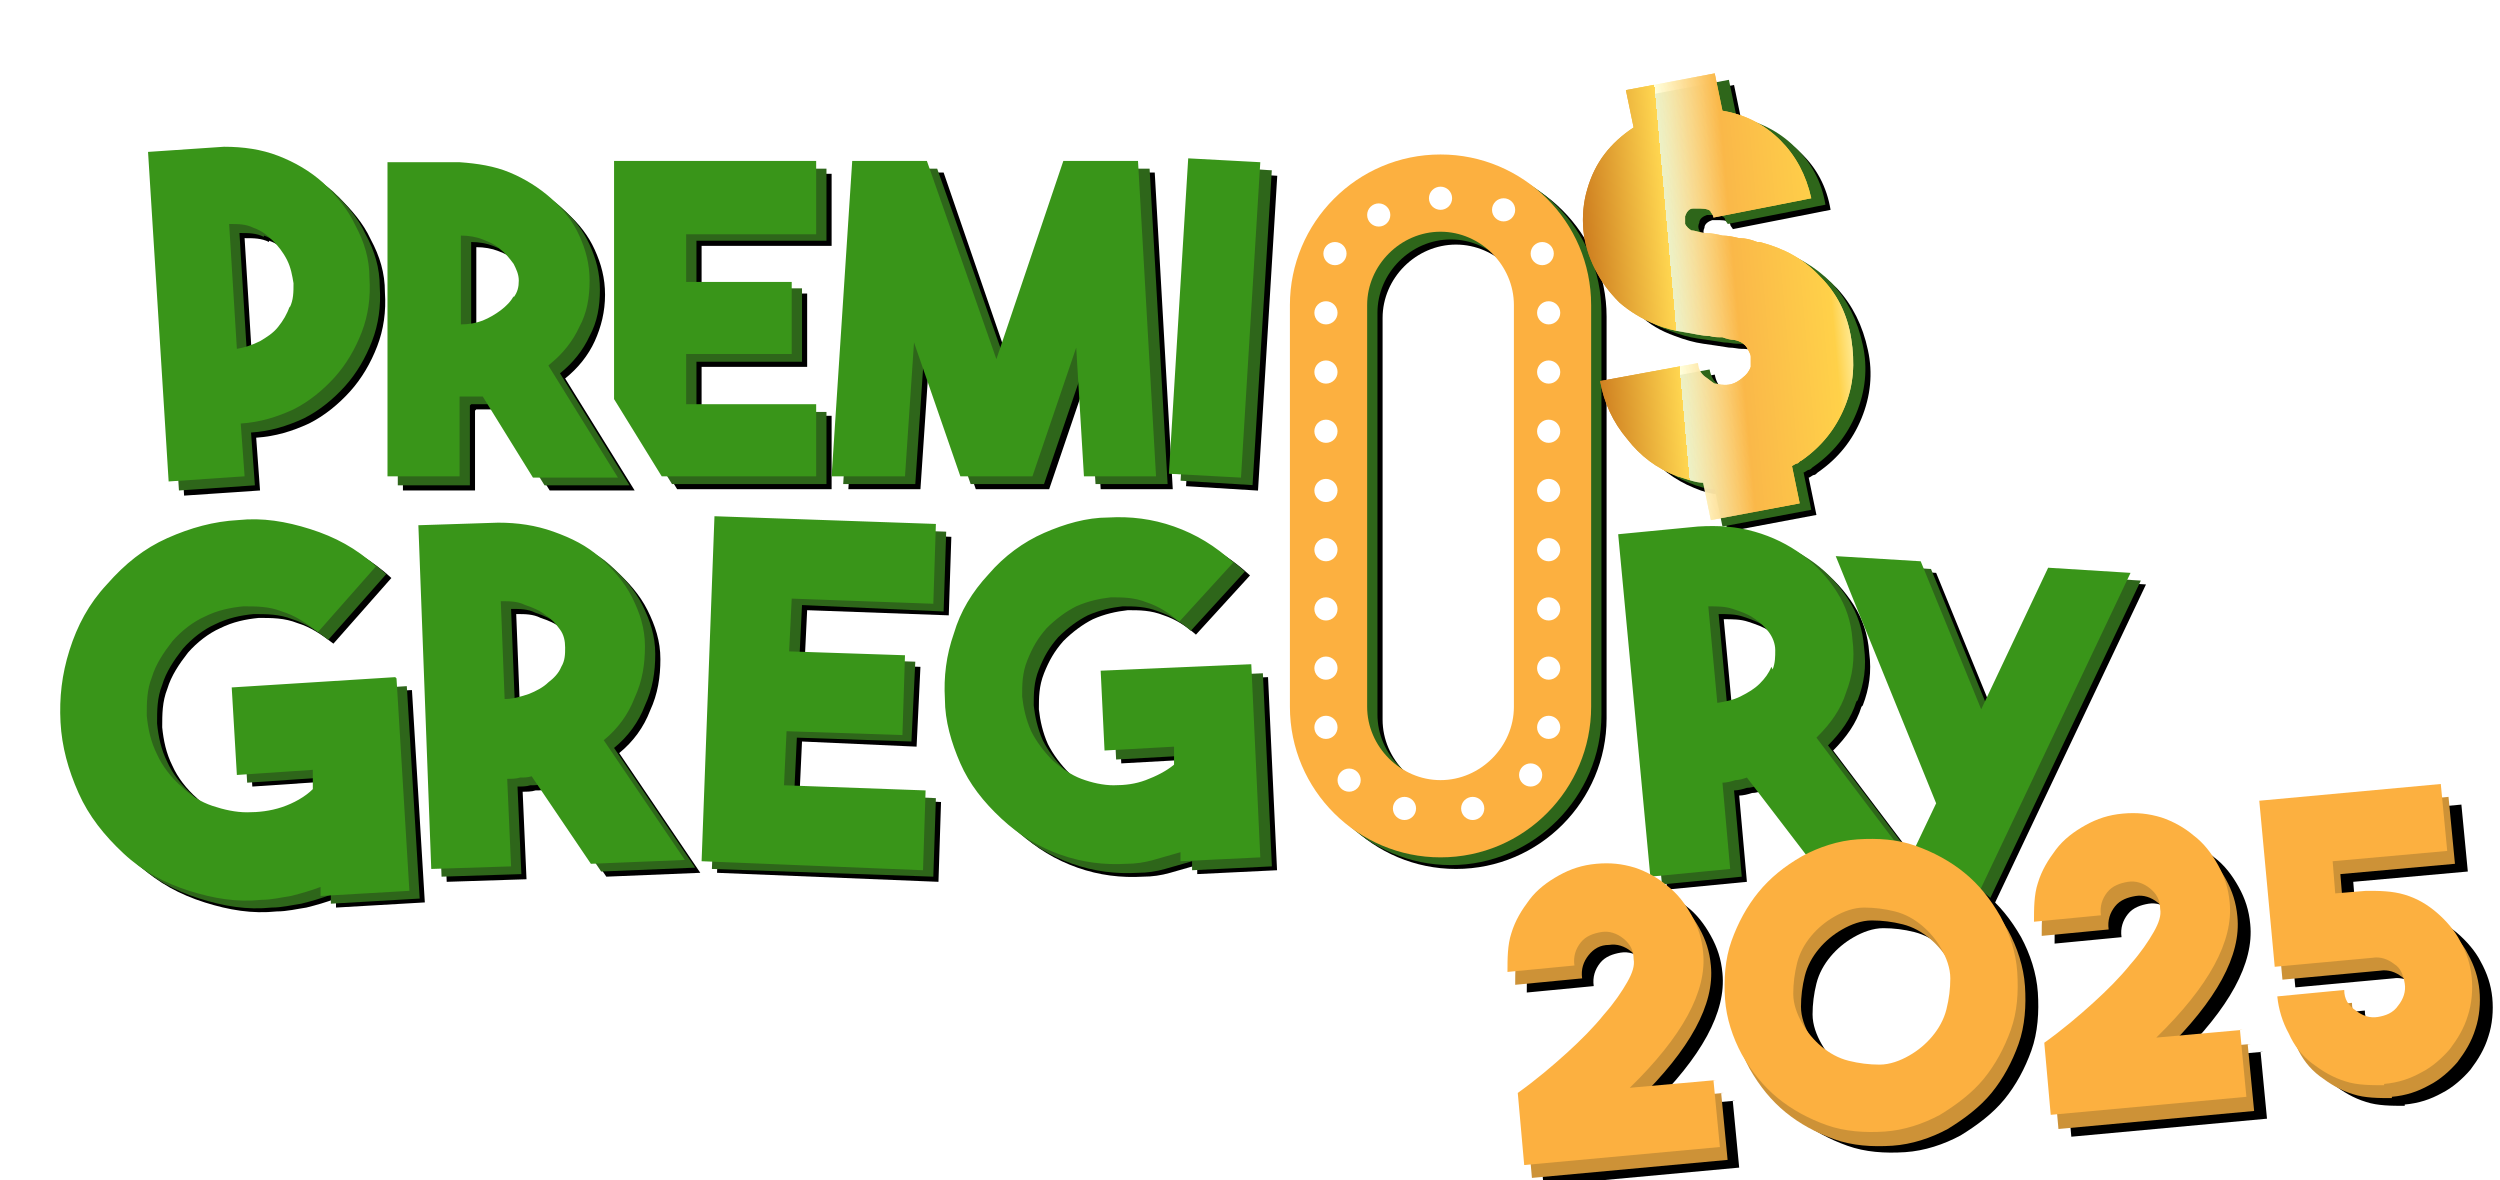 <?xml version="1.0" encoding="UTF-8"?>
<svg id="Capa_2" xmlns="http://www.w3.org/2000/svg" version="1.1" xmlns:xlink="http://www.w3.org/1999/xlink" viewBox="0 0 194.2 91.7">
  <!-- Generator: Adobe Illustrator 29.5.1, SVG Export Plug-In . SVG Version: 2.1.0 Build 141)  -->
  <defs>
    <style>
      .st0 {
        fill: url(#Degradado_sin_nombre_24);
      }

      .st1 {
        fill: #399519;
      }

      .st2 {
        fill: #fff;
      }

      .st3 {
        filter: url(#drop-shadow-1);
      }

      .st4 {
        fill: #2e661a;
      }

      .st5 {
        fill: #cd9237;
      }

      .st6 {
        fill: #fcb040;
      }
    </style>
    <filter id="drop-shadow-1" x="-4" y="-3.3" width="207" height="104" filterUnits="userSpaceOnUse">
      <feOffset dx="2" dy="3"/>
      <feGaussianBlur result="blur" stdDeviation="2"/>
      <feFlood flood-color="#000" flood-opacity=".6"/>
      <feComposite in2="blur" operator="in"/>
      <feComposite in="SourceGraphic"/>
    </filter>
    <linearGradient id="Degradado_sin_nombre_24" data-name="Degradado sin nombre 24" x1="412.8" y1="-213.2" x2="437.2" y2="-213.2" gradientTransform="translate(-271.5 270) rotate(-5.1)" gradientUnits="userSpaceOnUse">
      <stop offset="0" stop-color="#c77219"/>
      <stop offset=".3" stop-color="#ffd650"/>
      <stop offset=".3" stop-color="#ffffd8" stop-opacity=".7"/>
      <stop offset=".5" stop-color="#fab849"/>
      <stop offset=".8" stop-color="#ffd149"/>
      <stop offset=".9" stop-color="#fffdcc"/>
      <stop offset=".9" stop-color="#ffd75a"/>
      <stop offset="1" stop-color="#c77219"/>
    </linearGradient>
  </defs>
  <g class="st3">
    <path class="st2" d="M194.1,74.3c-.1-1.4-.5-2.7-1.2-3.8-.6-1.1-1.5-2.1-2.4-2.9,0,0,0,0-.1,0,0,0-.2-.2-.2-.3.6-.1,1.1-.4,1.4-.9.4-.5.6-1.2.6-1.8l-.5-5.2c0-.7-.4-1.3-.9-1.7-.2-.2-.5-.3-.8-.4-.3-1-1.3-1.7-2.4-1.7s-.2,0-.2,0l-14.1,1.3c-.7,0-1.3.4-1.7.9-.4.5-.6,1.2-.6,1.8l.2,1.8c-.4-.4-.8-.8-1.2-1.2-1-.8-2.1-1.5-3.4-1.9-1-.3-2-.5-3-.5s-.7,0-1,0c-.9,0-1.8.3-2.6.6l7.1-15c.4-.8.3-1.6-.1-2.4-.2-.3-.4-.6-.7-.8-.2-.3-.5-.5-.8-.6-.4-.5-1.1-.8-1.7-.8l-6.4-.4s0,0-.1,0c-1,0-1.9.6-2.3,1.4l-2.3,4.8-1.7-4.3c-.2-.4-.5-.8-.9-1.1-.2-.3-.5-.5-.8-.6-.4-.5-1.1-.8-1.7-.8l-5.9-.3c.1-.4.1-.8,0-1.1l-.2-1.3c1.6-1.3,2.9-2.9,3.6-4.8.9-2.1,1.1-4.4.6-6.7-.5-2.3-1.5-4.4-3.1-6-.2-.3-.5-.5-.8-.8-.4-.4-.9-.8-1.3-1.1h.3c1.4-.3,2.3-1.6,2-3-.4-2.3-1.5-4.2-3.1-5.8-.2-.2-.4-.3-.6-.5-.4-.4-.9-.8-1.4-1.1-.7-.5-1.4-1-2.2-1.4l-.2-.9c-.1-.6-.5-1.2-1-1.6-.2-.3-.5-.5-.8-.6-.5-.5-1.1-.8-1.9-.8s-.3,0-.5,0l-6.9,1.3c-.7.1-1.2.5-1.6,1.1-.4.6-.5,1.2-.4,1.9l.3,1.4c-1.3,1.2-2.3,2.6-2.9,4.3-.2-.2-.5-.3-.7-.5-2.5-2-5.6-3-8.8-3s-7.6,1.6-10.2,4.3c0-.9-.4-1.7-1-2.1-.2-.3-.5-.5-.8-.6-.4-.5-1-.8-1.7-.8l-5.6-.3c0,0-.1,0-.2,0-.6,0-1.2.2-1.7.6-.1.1-.2.2-.3.3h0c-.5-.5-1.1-.8-1.9-.8h-5.8c-1.1,0-2,.7-2.4,1.7l-2.4,7.2-2.2-6.2c-.2-.5-.5-.9-.9-1.2-.2-.3-.5-.5-.8-.6-.5-.5-1.1-.8-1.9-.8h-5.8c-.5,0-1,.2-1.4.5-.4-.3-.9-.4-1.4-.4s-15.7,0-15.7,0c-1.4,0-2.5,1.1-2.5,2.5v1.3c-.3-.3-.7-.6-1.1-.8-1-.8-2.2-1.5-3.4-2-1.5-.6-3.1-.9-4.8-.9,0,0-5.7,0-5.7,0-1.4,0-2.5,1.1-2.5,2.5v.4c-.5-.4-.9-.8-1.5-1.1-1.1-.9-2.3-1.6-3.6-2.1-1.4-.6-3-.8-4.6-.8s-.4,0-.6,0c0,0-5.9.4-5.9.4-1.4,0-2.4,1.3-2.4,2.7l1.6,25.6c0,.8.4,1.4,1,1.9-2,1-3.8,2.3-5.3,4.1-1.6,1.8-2.7,3.8-3.4,6-.7,2.2-1,4.4-.8,6.6.1,2.2.7,4.4,1.6,6.4,1,2.1,2.4,3.9,4.1,5.5.4.4.9.8,1.4,1.1,1.7,1.5,3.7,2.6,5.8,3.3,1.8.6,3.7.9,5.5.9s.7,0,1.1,0c.9,0,1.8-.2,2.7-.4.2,0,.5-.1.7-.2.3.1.7.2,1.1.2s.1,0,.2,0l6.8-.4c1,0,1.8-.7,2.1-1.5l5.7-.2c.7,0,1.3-.3,1.8-.8s.7-1.1.7-1.8v-.3s.4.6.4.6c.3.4.6.7,1,.9.1.1.3.3.4.4.5.5,1.2.8,1.9.8s0,0,0,0l7.3-.3c.2,0,.3,0,.5,0,.2,0,.4,0,.6.1l17.2.7s0,0,0,0c1.3,0,2.5-1.1,2.5-2.4v-3.5c.3.1.4.3.6.4.5.4,1,.9,1.5,1.2,1.6,1.3,3.3,2.4,5.2,3,1.7.6,3.5.9,5.3.9s.5,0,.8,0c.8,0,1.7-.1,2.5-.3.2,0,.4,0,.6-.1.3.1.7.2,1,.2s0,0,.1,0l6.2-.3c.7,0,1.3-.3,1.7-.8s.7-1.1.7-1.8v-2.9c.5.7,1.3,1.4,2.1,1.9,2.6,2.3,5.9,3.5,9.4,3.5s1.8,0,2.6-.2c-.3.6-.6,1.2-.8,1.8-.4,1.3-.6,2.6-.4,4,0,.6.3,1.2.7,1.6.1.5.4.9.8,1.2.2.2.5.4.8.5.5.4,1.1.7,1.7.7s.2,0,.2,0l1.7-.2c-.2.2-.3.3-.5.5-1.1,1-2.3,2-3.6,3-.7.5-1.1,1.4-1,2.3l.5,5.6c0,.6.3,1.2.7,1.6.1.5.4.9.8,1.2.2.2.5.4.8.5.5.4,1.1.7,1.7.7s.2,0,.2,0l15.2-1.4c.7,0,1.3-.4,1.7-.9.4-.5.6-1.2.6-1.8l-.2-2c.6.5,1.2.9,1.9,1.2,1,.7,2.2,1.2,3.4,1.6,1.3.4,2.7.7,4.2.7s.9,0,1.4,0c1.9-.2,3.7-.7,5.3-1.6,1.3-.7,2.5-1.6,3.5-2.7.1.3.3.6.5.8.1.5.4.9.8,1.2.2.2.5.4.8.5,0,0,0,0,.1.1.5.4,1,.6,1.6.6s.2,0,.2,0l15.2-1.4c.7,0,1.3-.4,1.7-.9.4-.5.6-1.2.6-1.8v-1.3c0,0,0,.1,0,.2.5.4,1.1.8,1.7,1.1.8.5,1.7,1,2.6,1.3,1,.3,2,.5,3.1.5h0c.3,0,.7,0,1,0,1.4-.1,2.7-.5,3.9-1.2,1.1-.6,2.1-1.5,3-2.4.8-1,1.4-2.1,1.8-3.4.4-1.3.6-2.6.4-4Z"/>
    <g>
      <path d="M158.3,42l-5.2,11-4.7-11.5-6.6-.4,7.8,19.2-2,4.2c1.4.4,2.6,1.1,3.7,1.9.5.4.9.8,1.4,1.3l12-25.3-6.4-.4Z"/>
      <path d="M17.2,51.3l.4,6.8,5.9-.4v1.5c-.6.6-1.5,1.1-2.4,1.4-.9.3-1.8.4-2.7.4-.9,0-1.8-.2-2.7-.5-.9-.3-1.7-.8-2.4-1.5-.8-.7-1.5-1.6-1.9-2.5-.5-1-.7-2-.8-3,0-1,0-2,.4-3,.3-1,.9-1.9,1.6-2.8.7-.8,1.6-1.5,2.5-1.9,1-.5,2-.7,3-.8,1,0,2,0,3,.4,1,.3,1.9.9,2.8,1.6l4.5-5.1c-1.5-1.4-3.2-2.3-5.1-2.9-1.9-.6-3.7-.9-5.6-.7-1.9.1-3.7.6-5.5,1.4-1.8.8-3.3,2-4.7,3.6-1.4,1.5-2.3,3.2-2.9,5.1-.6,1.9-.8,3.7-.7,5.6.1,1.9.6,3.7,1.4,5.5.8,1.8,2,3.3,3.5,4.7,1.5,1.4,3.2,2.3,5.1,2.9,1.9.6,3.7.9,5.6.7.8,0,1.6-.2,2.3-.3.8-.2,1.5-.4,2.3-.7v.7s6.9-.4,6.9-.4l-1-16.5-12.7.8Z"/>
      <path d="M18.2,35.1l-.3-4.1c1.5-.1,2.8-.5,4.1-1.1,1.2-.6,2.3-1.5,3.2-2.5.9-1,1.6-2.2,2.1-3.5.5-1.3.7-2.7.6-4.2,0-1.5-.4-2.8-1.1-4.1-.6-1.3-1.5-2.3-2.5-3.3-1-.9-2.2-1.6-3.5-2.1-1.3-.5-2.7-.7-4.2-.7l-5.9.4,1.6,25.6,5.9-.4ZM18.9,15.7c.6.2,1.1.6,1.5,1,.4.4.8.9,1.1,1.5.3.6.4,1.2.5,1.8,0,.7,0,1.3-.3,1.9-.2.6-.5,1.1-.9,1.6-.4.5-.9.8-1.4,1.1-.6.3-1.2.5-1.8.6l-.6-9.7c.7,0,1.3,0,1.9.3Z"/>
      <polygon points="70.2 24.6 73.8 35 79.5 35 82.9 25 83.5 35 89.1 35 87.7 10.4 81.9 10.4 76.6 25.8 71.3 10.4 65.4 10.4 63.9 35 69.5 35 70.2 24.6"/>
      <path d="M35,28.8c.3,0,.6,0,.9,0,.3,0,.6,0,.9,0l3.9,6.3h6.6l-5.4-8.7c1-.8,1.8-1.8,2.3-2.9s.8-2.3.8-3.6-.3-2.4-.8-3.5c-.5-1.1-1.2-2-2.2-2.9-.9-.8-2-1.5-3.2-2-1.2-.5-2.5-.7-3.9-.8h-5.6v24.4h5.6v-6.2ZM35,16.2c.6,0,1.2.1,1.7.3.5.2,1,.4,1.4.8.4.3.7.7,1,1.1.2.4.4.8.4,1.3s-.1.9-.4,1.3c-.2.4-.6.8-1,1.1-.4.3-.9.6-1.4.8-.5.2-1.1.3-1.7.3v-6.9Z"/>
      <polygon points="62.6 35 62.6 29.3 52.5 29.3 52.5 25.5 60.7 25.5 60.7 19.8 52.5 19.8 52.5 16.1 62.6 16.1 62.6 10.5 46.9 10.5 46.9 29 50.6 35 62.6 35"/>
      <rect x="81.4" y="19.9" width="24.5" height="5.6" transform="translate(65.3 114.8) rotate(-86.5)"/>
      <path d="M48.5,52.2c.6-1.3.8-2.6.8-4,0-1.4-.4-2.6-1-3.8-.6-1.2-1.5-2.2-2.5-3.1-1-.9-2.2-1.5-3.6-2-1.4-.5-2.8-.7-4.3-.7l-6.2.2,1,26.7,6.2-.2-.3-6.8c.3,0,.7,0,1-.1.3,0,.6,0,.9-.1l4.6,6.8,7.3-.3-6.3-9.3c1.1-.9,1.9-2,2.4-3.3ZM42.8,49.8c-.2.5-.6.9-1,1.2-.4.4-1,.7-1.5.9-.6.2-1.2.4-1.9.4l-.3-7.6c.7,0,1.3,0,1.9.3.6.2,1.1.4,1.6.8.5.3.8.7,1.1,1.1.3.4.4.9.4,1.4,0,.5,0,1-.3,1.5Z"/>
      <path d="M142.7,51.8c.5-1.3.7-2.6.5-4.1-.1-1.4-.5-2.6-1.2-3.7-.7-1.1-1.6-2.1-2.7-2.9-1.1-.8-2.3-1.4-3.7-1.8-1.4-.4-2.8-.5-4.4-.4l-6.2.6,2.5,26.6,6.2-.6-.6-6.7c.3,0,.7-.1,1-.2.3,0,.6-.1.9-.2l4.9,6.4c1-.4,2-.7,3-.8.5,0,.9,0,1.4,0,.9,0,1.7,0,2.5.3h.4s-6.8-9-6.8-9c1-1,1.8-2.1,2.2-3.4ZM136.8,49.8c-.2.5-.5.9-.9,1.3-.4.4-.9.7-1.5,1-.6.3-1.2.4-1.8.5l-.7-7.5c.7,0,1.3,0,1.9.2.6.2,1.2.4,1.6.7.5.3.9.7,1.2,1.1.3.4.5.9.5,1.4,0,.5,0,1-.2,1.5Z"/>
      <path d="M84.8,50.1l.3,6.2,5.4-.3v1.4c-.6.5-1.4.9-2.2,1.2-.8.3-1.6.4-2.5.4-.8,0-1.7-.2-2.5-.5-.8-.3-1.5-.8-2.2-1.4-.7-.7-1.3-1.5-1.7-2.3-.4-.9-.6-1.8-.7-2.7,0-.9,0-1.8.4-2.8s.8-1.7,1.5-2.5c.7-.7,1.5-1.3,2.3-1.7.9-.4,1.8-.6,2.7-.7.9,0,1.8,0,2.8.4.9.3,1.7.8,2.5,1.5l4.2-4.6c-1.4-1.3-2.9-2.2-4.6-2.8-1.7-.6-3.4-.8-5.1-.7-1.7,0-3.4.5-5,1.2-1.6.7-3.1,1.8-4.3,3.2-1.3,1.4-2.2,2.9-2.7,4.6s-.8,3.4-.7,5.1c0,1.7.5,3.4,1.2,5,.7,1.6,1.8,3,3.2,4.3,1.4,1.3,2.9,2.2,4.6,2.8,1.7.6,3.4.8,5.1.7.7,0,1.4-.1,2.1-.3s1.4-.4,2.1-.6v.7s6.2-.3,6.2-.3l-.7-15-11.6.5Z"/>
      <polygon points="53.7 64.8 70.9 65.5 71.1 59.3 60.1 58.9 60.3 54.6 69.2 55 69.5 48.8 60.5 48.5 60.7 44.4 71.7 44.8 71.9 38.7 54.7 38 53.7 64.8"/>
      <path d="M111.1,9.9h0c-6.5,0-11.7,5.3-11.7,11.7v31.2c0,6.5,5.3,11.7,11.7,11.7h0c6.5,0,11.7-5.3,11.7-11.7v-31.2c0-6.5-5.3-11.7-11.7-11.7ZM116.8,52.9c0,3.1-2.6,5.7-5.7,5.7s-5.7-2.6-5.7-5.7v-31.2c0-3.1,2.6-5.7,5.7-5.7s5.7,2.6,5.7,5.7v31.2Z"/>
      <path d="M134.6,27.3c-.5.3-.9.5-1.3.5-.4,0-.7,0-.8-.1-.2,0-.4-.2-.7-.5-.3-.2-.5-.6-.6-1.1l-7.6,1.4c.3,1.7,1,3.2,2.1,4.5,1.1,1.3,2.4,2.3,3.9,2.9.7.3,1.4.5,2,.5l.6,2.9,6.9-1.3-.6-2.9c.1,0,.3-.2.4-.2.1,0,.2-.1.3-.2,1.6-1.1,2.7-2.5,3.4-4.2.7-1.7.9-3.5.5-5.3-.4-1.9-1.2-3.5-2.4-4.8-1.3-1.3-2.8-2.2-4.7-2.7-.5-.1-1-.2-1.4-.3-.5,0-.9-.1-1.3-.2-.5,0-.9-.1-1.3-.2-.4,0-.8-.1-1.1-.2-.2-.1-.4-.3-.5-.5-.1-.2-.1-.4,0-.6,0-.3.3-.5.6-.6.3,0,.5,0,.6,0,.4,0,.7.1.8.3,0,.2.2.3.2.4l7.6-1.5c-.3-1.8-1.1-3.3-2.4-4.5-1.2-1.2-2.8-2-4.5-2.3l-.6-2.9-6.9,1.3.6,2.9c-1.8,1.1-3,2.7-3.6,4.8-.3,1.1-.4,2.2-.3,3.2.1,1.1.4,2.1.9,3,.5,1,1.1,1.8,1.9,2.6.8.8,1.7,1.3,2.8,1.7.8.3,1.5.5,2.2.6.7.1,1.4.2,2,.3.4,0,.7.1,1,.1.3,0,.6,0,.9.2.5.1.8.3,1,.6.2.3.3.5.3.7,0,.2,0,.4,0,.8,0,.3-.3.6-.7.9Z"/>
    </g>
    <g>
      <path class="st4" d="M157.9,41.7l-5.2,11-4.7-11.5-6.6-.4,7.8,19.2-2,4.2c1.4.4,2.6,1.1,3.7,1.9.5.4.9.8,1.4,1.3l12-25.3-6.4-.4Z"/>
      <path class="st4" d="M34.6,28.4c.3,0,.6,0,.9,0,.3,0,.6,0,.9,0l3.9,6.3h6.6l-5.4-8.7c1-.8,1.8-1.8,2.3-2.9.6-1.1.8-2.3.8-3.6s-.3-2.4-.8-3.5c-.5-1.1-1.2-2-2.2-2.9-.9-.8-2-1.5-3.2-2-1.2-.5-2.5-.7-3.9-.8h-5.6v24.4h5.6v-6.2ZM34.6,15.8c.6,0,1.2.1,1.7.3.5.2,1,.4,1.4.8.4.3.7.7,1,1.1.2.4.4.8.4,1.3s-.1.9-.4,1.3c-.2.4-.6.8-1,1.1-.4.3-.9.6-1.4.8-.5.2-1.1.3-1.7.3v-6.9Z"/>
      <path class="st4" d="M17.8,34.7l-.3-4.1c1.5-.1,2.8-.5,4.1-1.1,1.2-.6,2.3-1.5,3.2-2.5.9-1,1.6-2.2,2.1-3.5.5-1.3.7-2.7.6-4.2,0-1.5-.4-2.8-1.1-4.1-.6-1.3-1.5-2.3-2.5-3.3-1-.9-2.2-1.6-3.5-2.1-1.3-.5-2.7-.7-4.2-.7l-5.9.4,1.6,25.6,5.9-.4ZM18.5,15.3c.6.2,1.1.6,1.5,1,.4.4.8.9,1.1,1.5.3.6.4,1.2.5,1.8,0,.7,0,1.3-.3,1.9-.2.6-.5,1.1-.9,1.6-.4.5-.9.8-1.4,1.1-.6.3-1.2.5-1.8.6l-.6-9.7c.7,0,1.3,0,1.9.3Z"/>
      <path class="st4" d="M16.8,51l.4,6.8,5.9-.4v1.5c-.6.6-1.5,1.1-2.4,1.4-.9.3-1.8.4-2.7.4-.9,0-1.8-.2-2.7-.5-.9-.3-1.7-.8-2.4-1.5-.8-.7-1.5-1.6-1.9-2.5-.5-1-.7-2-.8-3,0-1,0-2,.4-3,.3-1,.9-1.9,1.6-2.8.7-.8,1.6-1.5,2.5-1.9,1-.5,2-.7,3-.8,1,0,2,0,3,.4,1,.3,1.9.9,2.8,1.6l4.5-5.1c-1.5-1.4-3.2-2.3-5.1-2.9-1.9-.6-3.7-.9-5.6-.7-1.9.1-3.7.6-5.5,1.4-1.8.8-3.3,2-4.7,3.6-1.4,1.5-2.3,3.2-2.9,5.1-.6,1.9-.8,3.7-.7,5.6.1,1.9.6,3.7,1.4,5.5.8,1.8,2,3.3,3.5,4.7,1.5,1.4,3.2,2.3,5.1,2.9,1.9.6,3.7.9,5.6.7.8,0,1.6-.2,2.3-.3.8-.2,1.5-.4,2.3-.7v.7s6.9-.4,6.9-.4l-1-16.5-12.7.8Z"/>
      <polygon class="st4" points="69.8 24.2 73.4 34.6 79.1 34.6 82.5 24.6 83.1 34.6 88.7 34.6 87.3 10.1 81.5 10.1 76.2 25.4 70.8 10.1 65 10.1 63.5 34.6 69.1 34.6 69.8 24.2"/>
      <polygon class="st4" points="62.2 34.6 62.2 29 52.1 29 52.1 25.1 60.3 25.1 60.3 19.4 52.1 19.4 52.1 15.7 62.2 15.7 62.2 10.1 46.5 10.1 46.5 28.6 50.2 34.6 62.2 34.6"/>
      <path class="st4" d="M48.1,51.8c.6-1.3.8-2.6.8-4,0-1.4-.4-2.6-1-3.8-.6-1.2-1.5-2.2-2.5-3.1-1-.9-2.2-1.5-3.6-2-1.4-.5-2.8-.7-4.3-.7l-6.2.2,1,26.7,6.2-.2-.3-6.8c.3,0,.7,0,1-.1.3,0,.6,0,.9-.1l4.6,6.8,7.3-.3-6.3-9.3c1.1-.9,1.9-2,2.4-3.3ZM42.4,49.4c-.2.5-.6.9-1,1.2-.4.4-1,.7-1.5.9-.6.2-1.2.4-1.9.4l-.3-7.6c.7,0,1.3,0,1.9.3.6.2,1.1.4,1.6.8.5.3.8.7,1.1,1.1.3.4.4.9.4,1.4,0,.5,0,1-.3,1.5Z"/>
      <path class="st4" d="M84.4,49.8l.3,6.2,5.4-.3v1.4c-.6.5-1.4.9-2.2,1.2-.8.3-1.6.4-2.5.4-.8,0-1.7-.2-2.5-.5-.8-.3-1.5-.8-2.2-1.4-.7-.7-1.3-1.5-1.7-2.3-.4-.9-.6-1.8-.7-2.7,0-.9,0-1.8.4-2.8s.8-1.7,1.5-2.5c.7-.7,1.5-1.3,2.3-1.7.9-.4,1.8-.6,2.7-.7.9,0,1.8,0,2.8.4.9.3,1.7.8,2.5,1.5l4.2-4.6c-1.4-1.3-2.9-2.2-4.6-2.8-1.7-.6-3.4-.8-5.1-.7-1.7,0-3.4.5-5,1.2-1.6.7-3.1,1.8-4.3,3.2-1.3,1.4-2.2,2.9-2.7,4.6s-.8,3.4-.7,5.1c0,1.7.5,3.4,1.2,5,.7,1.6,1.8,3,3.2,4.3,1.4,1.3,2.9,2.2,4.6,2.8,1.7.6,3.4.8,5.1.7.7,0,1.4-.1,2.1-.3s1.4-.4,2.1-.6v.7s6.2-.3,6.2-.3l-.7-15-11.6.5Z"/>
      <rect class="st4" x="81" y="19.5" width="24.5" height="5.6" transform="translate(65.3 114) rotate(-86.5)"/>
      <polygon class="st4" points="53.3 64.5 70.5 65.1 70.7 59 59.7 58.5 59.9 54.3 68.8 54.6 69.1 48.4 60.1 48.1 60.3 44 71.3 44.5 71.5 38.3 54.3 37.7 53.3 64.5"/>
      <path class="st4" d="M142.3,51.4c.5-1.3.7-2.6.5-4.1-.1-1.4-.5-2.6-1.2-3.7-.7-1.1-1.6-2.1-2.7-2.9-1.1-.8-2.3-1.4-3.7-1.8-1.4-.4-2.8-.5-4.4-.4l-6.2.6,2.5,26.6,6.2-.6-.6-6.7c.3,0,.7-.1,1-.2.3,0,.6-.1.9-.2l4.9,6.4c1-.4,2-.7,3-.8.5,0,.9,0,1.4,0,.9,0,1.7,0,2.5.3h.4s-6.8-9-6.8-9c1-1,1.8-2.1,2.2-3.4ZM136.4,49.4c-.2.5-.5.9-.9,1.3-.4.4-.9.7-1.5,1-.6.3-1.2.4-1.8.5l-.7-7.5c.7,0,1.3,0,1.9.2.6.2,1.2.4,1.6.7.5.3.9.7,1.2,1.1.3.4.5.9.5,1.4,0,.5,0,1-.2,1.5Z"/>
      <path class="st4" d="M110.7,9.6c-6.5,0-11.7,5.3-11.7,11.7v31.2c0,6.5,5.3,11.7,11.7,11.7s11.7-5.3,11.7-11.7v-31.2c0-6.5-5.3-11.7-11.7-11.7ZM116.4,52.5c0,3.1-2.6,5.7-5.7,5.7s-5.7-2.6-5.7-5.7v-31.2c0-3.1,2.6-5.7,5.7-5.7s5.7,2.6,5.7,5.7v31.2Z"/>
      <path class="st4" d="M134.2,26.9c-.5.3-.9.5-1.3.5-.4,0-.7,0-.8-.1-.2,0-.4-.2-.7-.5-.3-.2-.5-.6-.6-1.1l-7.6,1.4c.3,1.7,1,3.2,2.1,4.5,1.1,1.3,2.4,2.3,3.9,2.9.7.3,1.4.5,2,.5l.6,2.9,6.9-1.3-.6-2.9c.1,0,.3-.2.4-.2.1,0,.2-.1.3-.2,1.6-1.1,2.7-2.5,3.4-4.2.7-1.7.9-3.5.5-5.3-.4-1.9-1.2-3.5-2.4-4.8-1.3-1.3-2.8-2.2-4.7-2.7-.5-.1-1-.2-1.4-.3-.5,0-.9-.1-1.3-.2-.5,0-.9-.1-1.3-.2-.4,0-.8-.1-1.1-.2-.2-.1-.4-.3-.5-.5-.1-.2-.1-.4,0-.6,0-.3.3-.5.6-.6.3,0,.5,0,.6,0,.4,0,.7.1.8.3,0,.2.2.3.2.4l7.6-1.5c-.3-1.8-1.1-3.3-2.4-4.5-1.2-1.2-2.8-2-4.5-2.3l-.6-2.9-6.9,1.3.6,2.9c-1.8,1.1-3,2.7-3.6,4.8-.3,1.1-.4,2.2-.3,3.2.1,1.1.4,2.1.9,3,.5,1,1.1,1.8,1.9,2.6.8.8,1.7,1.3,2.8,1.7.8.3,1.5.5,2.2.6.7.1,1.4.2,2,.3.4,0,.7.1,1,.1.3,0,.6,0,.9.2.5.1.8.3,1,.6.2.3.3.5.3.7,0,.2,0,.4,0,.8,0,.3-.3.6-.7.9Z"/>
    </g>
    <g>
      <path class="st1" d="M157.1,41.1l-5.2,11-4.7-11.5-6.6-.4,7.8,19.2-2,4.2c1.4.4,2.6,1.1,3.7,1.9.5.4.9.8,1.4,1.3l12-25.3-6.4-.4Z"/>
      <path class="st1" d="M26.7,18.6c0-1.5-.4-2.8-1.1-4.1-.6-1.3-1.5-2.3-2.5-3.3-1-.9-2.2-1.6-3.5-2.1-1.3-.5-2.7-.7-4.2-.7l-5.9.4,1.6,25.6,5.9-.4-.3-4.1c1.5-.1,2.8-.5,4.1-1.1,1.2-.6,2.3-1.5,3.2-2.5.9-1,1.6-2.2,2.1-3.5.5-1.3.7-2.7.6-4.2ZM20.5,20.8c-.2.6-.5,1.1-.9,1.6-.4.5-.9.8-1.4,1.1-.6.3-1.2.5-1.8.6l-.6-9.7c.7,0,1.3,0,1.9.3.6.2,1.1.6,1.5,1,.4.4.8.9,1.1,1.5.3.6.4,1.2.5,1.8,0,.7,0,1.3-.3,1.9ZM40.7,25.3c1-.8,1.8-1.8,2.3-2.9.6-1.1.8-2.3.8-3.6s-.3-2.4-.8-3.5c-.5-1.1-1.2-2-2.2-2.9-.9-.8-2-1.5-3.2-2-1.2-.5-2.5-.7-3.9-.8h-5.6v24.4h5.6v-6.2c.3,0,.6,0,.9,0,.3,0,.6,0,.9,0l3.9,6.3h6.6l-5.4-8.7ZM37.9,20c-.2.4-.6.8-1,1.1-.4.3-.9.6-1.4.8-.5.2-1.1.3-1.7.3v-6.9c.6,0,1.2.1,1.7.3.5.2,1,.4,1.4.8.4.3.7.7,1,1.1.2.4.4.8.4,1.3s-.1.9-.4,1.3ZM61.4,15.1v-5.6h-15.7v18.5l3.7,6h12v-5.6h-10.1v-3.9h8.2v-5.6h-8.2v-3.7h10.1ZM86.4,9.5h-5.8l-5.2,15.4-5.4-15.4h-5.8l-1.6,24.5h5.7l.7-10.4,3.6,10.4h5.6l3.4-10,.6,10h5.6l-1.4-24.5ZM90.3,9.3l-1.5,24.5,5.6.3,1.5-24.5-5.6-.3ZM28.7,49.6l-12.7.8.4,6.8,5.9-.4v1.5c-.6.6-1.5,1.1-2.4,1.4-.9.3-1.8.4-2.7.4-.9,0-1.8-.2-2.7-.5-.9-.3-1.7-.8-2.4-1.5-.8-.7-1.5-1.6-1.9-2.5-.5-1-.7-2-.8-3,0-1,0-2,.4-3,.3-1,.9-1.9,1.6-2.8.7-.8,1.6-1.5,2.5-1.9,1-.5,2-.7,3-.8,1,0,2,0,3,.4,1,.3,1.9.9,2.8,1.6l4.5-5.1c-1.5-1.4-3.2-2.3-5.1-2.9-1.9-.6-3.7-.9-5.6-.7-1.9.1-3.7.6-5.5,1.4-1.8.8-3.3,2-4.7,3.6-1.4,1.5-2.3,3.2-2.9,5.1-.6,1.9-.8,3.7-.7,5.6.1,1.9.6,3.7,1.4,5.5.8,1.8,2,3.3,3.5,4.7,1.5,1.4,3.2,2.3,5.1,2.9,1.9.6,3.7.9,5.6.7.8,0,1.6-.2,2.3-.3.8-.2,1.5-.4,2.3-.7v.7s6.9-.4,6.9-.4l-1-16.5ZM44.9,54.5c1.1-.9,1.9-2,2.4-3.3.6-1.3.8-2.6.8-4,0-1.4-.4-2.6-1-3.8-.6-1.2-1.5-2.2-2.5-3.1-1-.9-2.2-1.5-3.6-2-1.4-.5-2.8-.7-4.3-.7l-6.2.2,1,26.7,6.2-.2-.3-6.8c.3,0,.7,0,1-.1.3,0,.6,0,.9-.1l4.6,6.8,7.3-.3-6.3-9.3ZM41.6,48.8c-.2.5-.6.9-1,1.2-.4.4-1,.7-1.5.9-.6.2-1.2.4-1.9.4l-.3-7.6c.7,0,1.3,0,1.9.3.6.2,1.1.4,1.6.8.5.3.8.7,1.1,1.1.3.4.4.9.4,1.4,0,.5,0,1-.3,1.5ZM70.5,43.9l.2-6.2-17.2-.6-1,26.8,17.2.7.2-6.2-11-.4.2-4.2,9,.3.2-6.2-9-.3.2-4.1,11,.4ZM95.1,48.6l-11.6.5.3,6.2,5.4-.3v1.4c-.6.5-1.4.9-2.2,1.2-.8.3-1.6.4-2.5.4-.8,0-1.7-.2-2.5-.5-.8-.3-1.5-.8-2.2-1.4-.7-.7-1.3-1.5-1.7-2.3-.4-.9-.6-1.8-.7-2.7,0-.9,0-1.8.4-2.8s.8-1.7,1.5-2.5c.7-.7,1.5-1.3,2.3-1.7.9-.4,1.8-.6,2.7-.7.9,0,1.8,0,2.8.4.9.3,1.7.8,2.5,1.5l4.2-4.6c-1.4-1.3-2.9-2.2-4.6-2.8-1.7-.6-3.4-.8-5.1-.7-1.7,0-3.4.5-5,1.2-1.6.7-3.1,1.8-4.3,3.2-1.3,1.4-2.2,2.9-2.7,4.6-.6,1.7-.8,3.4-.7,5.1,0,1.7.5,3.4,1.2,5,.7,1.6,1.8,3,3.2,4.3,1.4,1.3,2.9,2.2,4.6,2.8,1.7.6,3.4.8,5.1.7.7,0,1.4-.1,2.1-.3s1.4-.4,2.1-.6v.7s6.2-.3,6.2-.3l-.7-15ZM139.2,54.2c1-1,1.8-2.1,2.2-3.4.5-1.3.7-2.6.5-4.1-.1-1.4-.5-2.6-1.2-3.7-.7-1.1-1.6-2.1-2.7-2.9-1.1-.8-2.3-1.4-3.7-1.8-1.4-.4-2.8-.5-4.4-.4l-6.2.6,2.5,26.6,6.2-.6-.6-6.7c.3,0,.7-.1,1-.2.3,0,.6-.1.9-.2l4.9,6.4c1-.4,2-.7,3-.8.5,0,.9,0,1.4,0,.9,0,1.7,0,2.5.3h.4s-6.8-9-6.8-9ZM135.6,48.8c-.2.5-.5.9-.9,1.3-.4.4-.9.7-1.5,1-.6.3-1.2.4-1.8.5l-.7-7.5c.7,0,1.3,0,1.9.2.6.2,1.2.4,1.6.7.5.3.9.7,1.2,1.1.3.4.5.9.5,1.4,0,.5,0,1-.2,1.5Z"/>
      <g>
        <path class="st6" d="M109.9,15c3.1,0,5.7,2.6,5.7,5.7v31.2c0,3.1-2.6,5.7-5.7,5.7s-5.7-2.6-5.7-5.7v-31.2c0-3.1,2.6-5.7,5.7-5.7M109.9,9h0c-6.5,0-11.7,5.3-11.7,11.7v31.2c0,6.5,5.3,11.7,11.7,11.7h0c6.5,0,11.7-5.3,11.7-11.7v-31.2c0-6.5-5.3-11.7-11.7-11.7h0Z"/>
        <circle class="st2" cx="101" cy="30.5" r=".9"/>
        <circle class="st2" cx="101" cy="35.1" r=".9"/>
        <circle class="st2" cx="101" cy="39.7" r=".9"/>
        <circle class="st2" cx="101" cy="44.3" r=".9"/>
        <circle class="st2" cx="101" cy="48.9" r=".9"/>
        <circle class="st2" cx="101" cy="53.5" r=".9"/>
        <circle class="st2" cx="102.8" cy="57.6" r=".9"/>
        <circle class="st2" cx="107.1" cy="59.8" r=".9"/>
        <circle class="st2" cx="112.4" cy="59.8" r=".9"/>
        <circle class="st2" cx="116.9" cy="57.2" r=".9"/>
        <circle class="st2" cx="118.3" cy="53.5" r=".9"/>
        <circle class="st2" cx="118.3" cy="48.9" r=".9"/>
        <circle class="st2" cx="118.3" cy="44.3" r=".9"/>
        <circle class="st2" cx="118.3" cy="39.7" r=".9"/>
        <circle class="st2" cx="118.3" cy="35.1" r=".9"/>
        <circle class="st2" cx="118.3" cy="30.5" r=".9"/>
        <circle class="st2" cx="118.3" cy="25.9" r=".9"/>
        <circle class="st2" cx="118.3" cy="21.3" r=".9"/>
        <circle class="st2" cx="117.8" cy="16.7" r=".9"/>
        <circle class="st2" cx="114.8" cy="13.3" r=".9"/>
        <circle class="st2" cx="109.9" cy="12.4" r=".9"/>
        <circle class="st2" cx="101" cy="25.9" r=".9"/>
        <circle class="st2" cx="101" cy="21.3" r=".9"/>
        <circle class="st2" cx="101.7" cy="16.7" r=".9"/>
        <circle class="st2" cx="105.1" cy="13.7" r=".9"/>
      </g>
      <path class="st0" d="M134.7,15.8c1.9.5,3.4,1.3,4.7,2.7,1.3,1.3,2.1,2.9,2.4,4.8s.2,3.6-.5,5.3c-.7,1.7-1.8,3.1-3.4,4.2-.1,0-.2.2-.3.2-.1,0-.2.1-.4.2l.6,2.9-6.9,1.3-.6-2.9c-.6,0-1.3-.3-2-.5-1.6-.6-2.9-1.6-3.9-2.9-1.1-1.3-1.8-2.8-2.1-4.5l7.6-1.4c0,.5.3.9.6,1.1.3.2.5.4.7.5.2,0,.4.1.8.1.4,0,.8-.1,1.3-.5.4-.3.6-.6.7-.9,0-.3,0-.6,0-.8s-.2-.5-.3-.7c-.2-.3-.5-.5-1-.6-.3,0-.6-.1-.9-.2-.3,0-.7,0-1-.1-.6,0-1.3-.2-2-.3-.7-.1-1.5-.3-2.2-.6-1-.4-2-1-2.8-1.7-.8-.8-1.4-1.6-1.9-2.6-.5-1-.8-2-.9-3-.1-1.1,0-2.2.3-3.2.6-2.1,1.8-3.6,3.6-4.8l-.6-2.9,6.9-1.3.6,2.9c1.8.3,3.3,1.1,4.5,2.3,1.2,1.2,2,2.7,2.4,4.5l-7.6,1.5c0,0,0-.2-.2-.4,0-.2-.4-.3-.8-.3,0,0-.3,0-.6,0s-.5.3-.6.6c0,.2,0,.4,0,.6.1.2.3.4.5.5.3,0,.7.2,1.1.2.4,0,.9.1,1.3.2.4,0,.9.1,1.3.2.5,0,.9.1,1.4.3Z"/>
      <path class="st0" d="M134.7,15.8c1.9.5,3.4,1.3,4.7,2.7,1.3,1.3,2.1,2.9,2.4,4.8s.2,3.6-.5,5.3c-.7,1.7-1.8,3.1-3.4,4.2-.1,0-.2.2-.3.2-.1,0-.2.1-.4.2l.6,2.9-6.9,1.3-.6-2.9c-.6,0-1.3-.3-2-.5-1.6-.6-2.9-1.6-3.9-2.9-1.1-1.3-1.8-2.8-2.1-4.5l7.6-1.4c0,.5.3.9.6,1.1.3.2.5.4.7.5.2,0,.4.1.8.1.4,0,.8-.1,1.3-.5.4-.3.6-.6.7-.9,0-.3,0-.6,0-.8s-.2-.5-.3-.7c-.2-.3-.5-.5-1-.6-.3,0-.6-.1-.9-.2-.3,0-.7,0-1-.1-.6,0-1.3-.2-2-.3-.7-.1-1.5-.3-2.2-.6-1-.4-2-1-2.8-1.7-.8-.8-1.4-1.6-1.9-2.6-.5-1-.8-2-.9-3-.1-1.1,0-2.2.3-3.2.6-2.1,1.8-3.6,3.6-4.8l-.6-2.9,6.9-1.3.6,2.9c1.8.3,3.3,1.1,4.5,2.3,1.2,1.2,2,2.7,2.4,4.5l-7.6,1.5c0,0,0-.2-.2-.4,0-.2-.4-.3-.8-.3,0,0-.3,0-.6,0s-.5.3-.6.6c0,.2,0,.4,0,.6.1.2.3.4.5.5.3,0,.7.2,1.1.2.4,0,.9.1,1.3.2.4,0,.9.1,1.3.2.5,0,.9.1,1.4.3Z"/>
    </g>
    <g>
      <g>
        <path d="M132.6,82.5l.5,5.2-15.2,1.4-.5-5.6c1.4-1,2.7-2.1,3.8-3.1,1.1-1,2.1-2,2.9-3,.8-.9,1.4-1.8,1.8-2.5.4-.7.6-1.3.5-1.8,0-.7-.3-1.2-.8-1.6s-1.1-.6-1.7-.5-1.2.3-1.6.8c-.4.5-.6,1.1-.5,1.8l-5.2.5c0-1,0-2.1.3-3,.3-1,.8-1.8,1.4-2.6s1.4-1.4,2.3-1.9c.9-.5,1.8-.8,2.9-.9s2,0,3,.3c.9.3,1.8.8,2.5,1.4.8.6,1.4,1.4,1.9,2.3.5.9.8,1.8.9,2.9.3,3-1.6,6.5-5.7,10.5l6.7-.6Z"/>
        <path d="M143.9,63.8c1.6-.1,3.1,0,4.5.5,1.4.5,2.7,1.2,3.8,2.1,1.1.9,2,2,2.8,3.4.7,1.3,1.2,2.8,1.3,4.3s0,3.1-.5,4.5c-.5,1.4-1.2,2.7-2.1,3.8-.9,1.1-2.1,2-3.4,2.8-1.3.7-2.8,1.2-4.3,1.3-1.6.1-3.1,0-4.5-.5-1.4-.5-2.7-1.2-3.8-2.1-1.1-.9-2-2-2.8-3.4-.7-1.3-1.2-2.8-1.3-4.3s0-3.1.5-4.5c.5-1.4,1.2-2.7,2.1-3.8.9-1.1,2-2,3.4-2.8,1.3-.7,2.8-1.2,4.3-1.3ZM145.5,81.3c.8,0,1.6-.3,2.3-.7.7-.4,1.3-.9,1.8-1.5.5-.6.9-1.3,1.1-2.1.2-.8.3-1.6.3-2.4,0-.8-.3-1.6-.7-2.3-.4-.7-.9-1.3-1.5-1.8-.6-.5-1.3-.9-2.1-1.1-.8-.2-1.6-.3-2.4-.3s-1.6.3-2.3.7c-.7.4-1.3.9-1.8,1.5-.5.6-.9,1.3-1.1,2.1-.2.8-.3,1.6-.3,2.4s.3,1.6.7,2.3c.4.7.9,1.3,1.5,1.8s1.3.9,2.1,1.1c.8.2,1.6.3,2.4.3Z"/>
        <path d="M173.6,78.7l.5,5.2-15.2,1.4-.5-5.6c1.4-1,2.7-2.1,3.8-3.1,1.1-1,2.1-2,2.9-3,.8-.9,1.4-1.8,1.8-2.5.4-.7.6-1.3.5-1.8,0-.7-.3-1.2-.8-1.6-.5-.4-1.1-.6-1.7-.5s-1.2.3-1.6.8c-.4.5-.6,1.1-.5,1.8l-5.2.5c0-1,0-2.1.3-3,.3-1,.8-1.8,1.4-2.6.6-.8,1.4-1.4,2.3-1.9.9-.5,1.8-.8,2.9-.9s2,0,3,.3c.9.3,1.8.8,2.5,1.4.8.6,1.4,1.4,1.9,2.3.5.9.8,1.8.9,2.9.3,3-1.6,6.5-5.7,10.5l6.7-.6Z"/>
        <path d="M184.8,82.9c-1,0-2.1,0-3-.3-1-.3-1.8-.8-2.6-1.4s-1.4-1.4-1.8-2.3c-.5-.9-.8-1.9-.9-2.9l5.2-.5c0,.7.3,1.2.9,1.6.5.4,1.1.6,1.7.5s1.2-.3,1.6-.9c.4-.5.6-1.1.5-1.7s-.3-1.2-.8-1.5c-.5-.4-1.1-.6-1.7-.5l-7.6.7-1.2-12.9,14.1-1.3.5,5.2-8.9.8.2,2.5,2.4-.2c1,0,2,0,3,.3,1,.3,1.8.8,2.5,1.4s1.4,1.4,1.8,2.2c.5.9.8,1.8.9,2.8s0,2.1-.3,3c-.3,1-.8,1.8-1.4,2.6-.6.7-1.4,1.4-2.2,1.8-.9.5-1.8.8-2.9.9Z"/>
      </g>
      <g>
        <path class="st5" d="M131.7,81.9l.5,5.2-15.2,1.4-.5-5.6c1.4-1,2.7-2.1,3.8-3.1,1.1-1,2.1-2,2.9-3,.8-.9,1.4-1.8,1.8-2.5.4-.7.6-1.3.5-1.8,0-.7-.3-1.2-.8-1.6s-1.1-.6-1.7-.5c-.7,0-1.2.3-1.6.8s-.6,1.1-.5,1.8l-5.2.5c0-1,0-2.1.3-3,.3-1,.8-1.8,1.4-2.6s1.4-1.4,2.3-1.9c.9-.5,1.8-.8,2.9-.9,1,0,2,0,3,.3.9.3,1.8.8,2.5,1.4.8.6,1.4,1.4,1.9,2.3.5.9.8,1.8.9,2.9.3,3-1.6,6.5-5.7,10.5l6.7-.6Z"/>
        <path class="st5" d="M142.9,63.3c1.6-.1,3.1,0,4.5.5,1.4.5,2.7,1.2,3.8,2.1,1.1.9,2,2,2.8,3.4.7,1.3,1.2,2.8,1.3,4.3s0,3.1-.5,4.5c-.5,1.4-1.2,2.7-2.1,3.8-.9,1.1-2.1,2-3.4,2.8-1.3.7-2.8,1.2-4.3,1.3-1.6.1-3.1,0-4.5-.5-1.4-.5-2.7-1.2-3.8-2.1-1.1-.9-2-2-2.8-3.4-.7-1.3-1.2-2.8-1.3-4.3-.1-1.6,0-3.1.5-4.5.5-1.4,1.2-2.7,2.1-3.8.9-1.1,2-2,3.4-2.8,1.3-.7,2.8-1.2,4.3-1.3ZM144.6,80.7c.8,0,1.6-.3,2.3-.7.7-.4,1.3-.9,1.8-1.5.5-.6.9-1.3,1.1-2.1.2-.8.3-1.6.3-2.4,0-.8-.3-1.6-.7-2.3-.4-.7-.9-1.3-1.5-1.8-.6-.5-1.3-.9-2.1-1.1-.8-.2-1.6-.3-2.4-.3s-1.6.3-2.3.7c-.7.4-1.3.9-1.8,1.5-.5.6-.9,1.3-1.1,2.1-.2.8-.3,1.6-.3,2.4s.3,1.6.7,2.3c.4.7.9,1.3,1.5,1.8s1.3.9,2.1,1.1c.8.2,1.6.3,2.4.3Z"/>
        <path class="st5" d="M172.6,78.1l.5,5.2-15.2,1.4-.5-5.6c1.4-1,2.7-2.1,3.8-3.1,1.1-1,2.1-2,2.9-3,.8-.9,1.4-1.8,1.8-2.5.4-.7.6-1.3.5-1.8,0-.7-.3-1.2-.8-1.6-.5-.4-1.1-.6-1.7-.5s-1.2.3-1.6.8c-.4.5-.6,1.1-.5,1.8l-5.2.5c0-1,0-2.1.3-3,.3-1,.8-1.8,1.4-2.6s1.4-1.4,2.3-1.9c.9-.5,1.8-.8,2.9-.9s2,0,3,.3c.9.3,1.8.8,2.5,1.4.8.6,1.4,1.4,1.9,2.3.5.9.8,1.8.9,2.9.3,3-1.6,6.5-5.7,10.5l6.7-.6Z"/>
        <path class="st5" d="M183.8,82.3c-1,0-2.1,0-3-.3-1-.3-1.8-.8-2.6-1.4s-1.4-1.4-1.8-2.3c-.5-.9-.8-1.9-.9-2.9l5.2-.5c0,.7.3,1.2.9,1.6.5.4,1.1.6,1.7.5s1.2-.3,1.6-.9c.4-.5.6-1.1.5-1.7s-.3-1.2-.8-1.5c-.5-.4-1.1-.6-1.7-.5l-7.6.7-1.2-12.9,14.1-1.3.5,5.2-8.9.8.2,2.5,2.4-.2c1,0,2,0,3,.3,1,.3,1.8.8,2.5,1.4s1.4,1.4,1.8,2.2c.5.9.8,1.8.9,2.8s0,2.1-.3,3c-.3,1-.8,1.8-1.4,2.6-.6.7-1.4,1.4-2.2,1.8-.9.5-1.8.8-2.9.9Z"/>
      </g>
      <g>
        <path class="st6" d="M131.1,80.9l.5,5.2-15.2,1.4-.5-5.6c1.4-1,2.7-2.1,3.8-3.1,1.1-1,2.1-2,2.9-3,.8-.9,1.4-1.8,1.8-2.5.4-.7.6-1.3.5-1.8,0-.7-.3-1.2-.8-1.6s-1.1-.6-1.7-.5-1.2.3-1.6.8-.6,1.1-.5,1.8l-5.2.5c0-1,0-2.1.3-3,.3-1,.8-1.8,1.4-2.6s1.4-1.4,2.3-1.9c.9-.5,1.8-.8,2.9-.9s2,0,3,.3c.9.3,1.8.8,2.5,1.4.8.6,1.4,1.4,1.9,2.3.5.9.8,1.8.9,2.9.3,3-1.6,6.5-5.7,10.5l6.7-.6Z"/>
        <path class="st6" d="M142.3,62.2c1.6-.1,3.1,0,4.5.5,1.4.5,2.7,1.2,3.8,2.1,1.1.9,2,2,2.8,3.4.7,1.3,1.2,2.8,1.3,4.3.1,1.6,0,3.1-.5,4.5-.5,1.4-1.2,2.7-2.1,3.8-.9,1.1-2.1,2-3.4,2.8-1.3.7-2.8,1.2-4.3,1.3s-3.1,0-4.5-.5c-1.4-.5-2.7-1.2-3.8-2.1-1.1-.9-2-2-2.8-3.4-.7-1.3-1.2-2.8-1.3-4.3s0-3.1.5-4.5c.5-1.4,1.2-2.7,2.1-3.8.9-1.1,2-2,3.4-2.8,1.3-.7,2.8-1.2,4.3-1.3ZM144,79.7c.8,0,1.6-.3,2.3-.7.7-.4,1.3-.9,1.8-1.5.5-.6.9-1.3,1.1-2.1.2-.8.3-1.6.3-2.4s-.3-1.6-.7-2.3c-.4-.7-.9-1.3-1.5-1.8-.6-.5-1.3-.9-2.1-1.1-.8-.2-1.6-.3-2.4-.3s-1.6.3-2.3.7c-.7.4-1.3.9-1.8,1.5-.5.6-.9,1.3-1.1,2.1-.2.8-.3,1.6-.3,2.4s.3,1.6.7,2.3c.4.7.9,1.3,1.5,1.8s1.3.9,2.1,1.1c.8.2,1.6.3,2.4.3Z"/>
        <path class="st6" d="M172,77l.5,5.2-15.2,1.4-.5-5.6c1.4-1,2.7-2.1,3.8-3.1,1.1-1,2.1-2,2.9-3,.8-.9,1.4-1.8,1.8-2.5.4-.7.6-1.3.5-1.8,0-.7-.3-1.2-.8-1.6-.5-.4-1.1-.6-1.7-.5s-1.2.3-1.6.8c-.4.5-.6,1.1-.5,1.8l-5.2.5c0-1,0-2.1.3-3,.3-1,.8-1.8,1.4-2.6s1.4-1.4,2.3-1.9c.9-.5,1.8-.8,2.9-.9s2,0,3,.3c.9.3,1.8.8,2.5,1.4.8.6,1.4,1.4,1.9,2.3.5.9.8,1.8.9,2.9.3,3-1.6,6.5-5.7,10.5l6.7-.6Z"/>
        <path class="st6" d="M183.2,81.3c-1,0-2.1,0-3-.3-1-.3-1.8-.8-2.6-1.4s-1.4-1.4-1.8-2.3c-.5-.9-.8-1.9-.9-2.9l5.2-.5c0,.7.3,1.2.9,1.6.5.4,1.1.6,1.7.5s1.2-.3,1.6-.9c.4-.5.6-1.1.5-1.7s-.3-1.2-.8-1.5c-.5-.4-1.1-.6-1.7-.5l-7.6.7-1.2-12.9,14.1-1.3.5,5.2-8.9.8.2,2.5,2.4-.2c1,0,2,0,3,.3,1,.3,1.8.8,2.5,1.4.7.6,1.4,1.4,1.8,2.2.5.9.8,1.8.9,2.8s0,2.1-.3,3c-.3,1-.8,1.8-1.4,2.6-.6.7-1.4,1.4-2.2,1.8-.9.5-1.8.8-2.9.9Z"/>
      </g>
    </g>
  </g>
</svg>